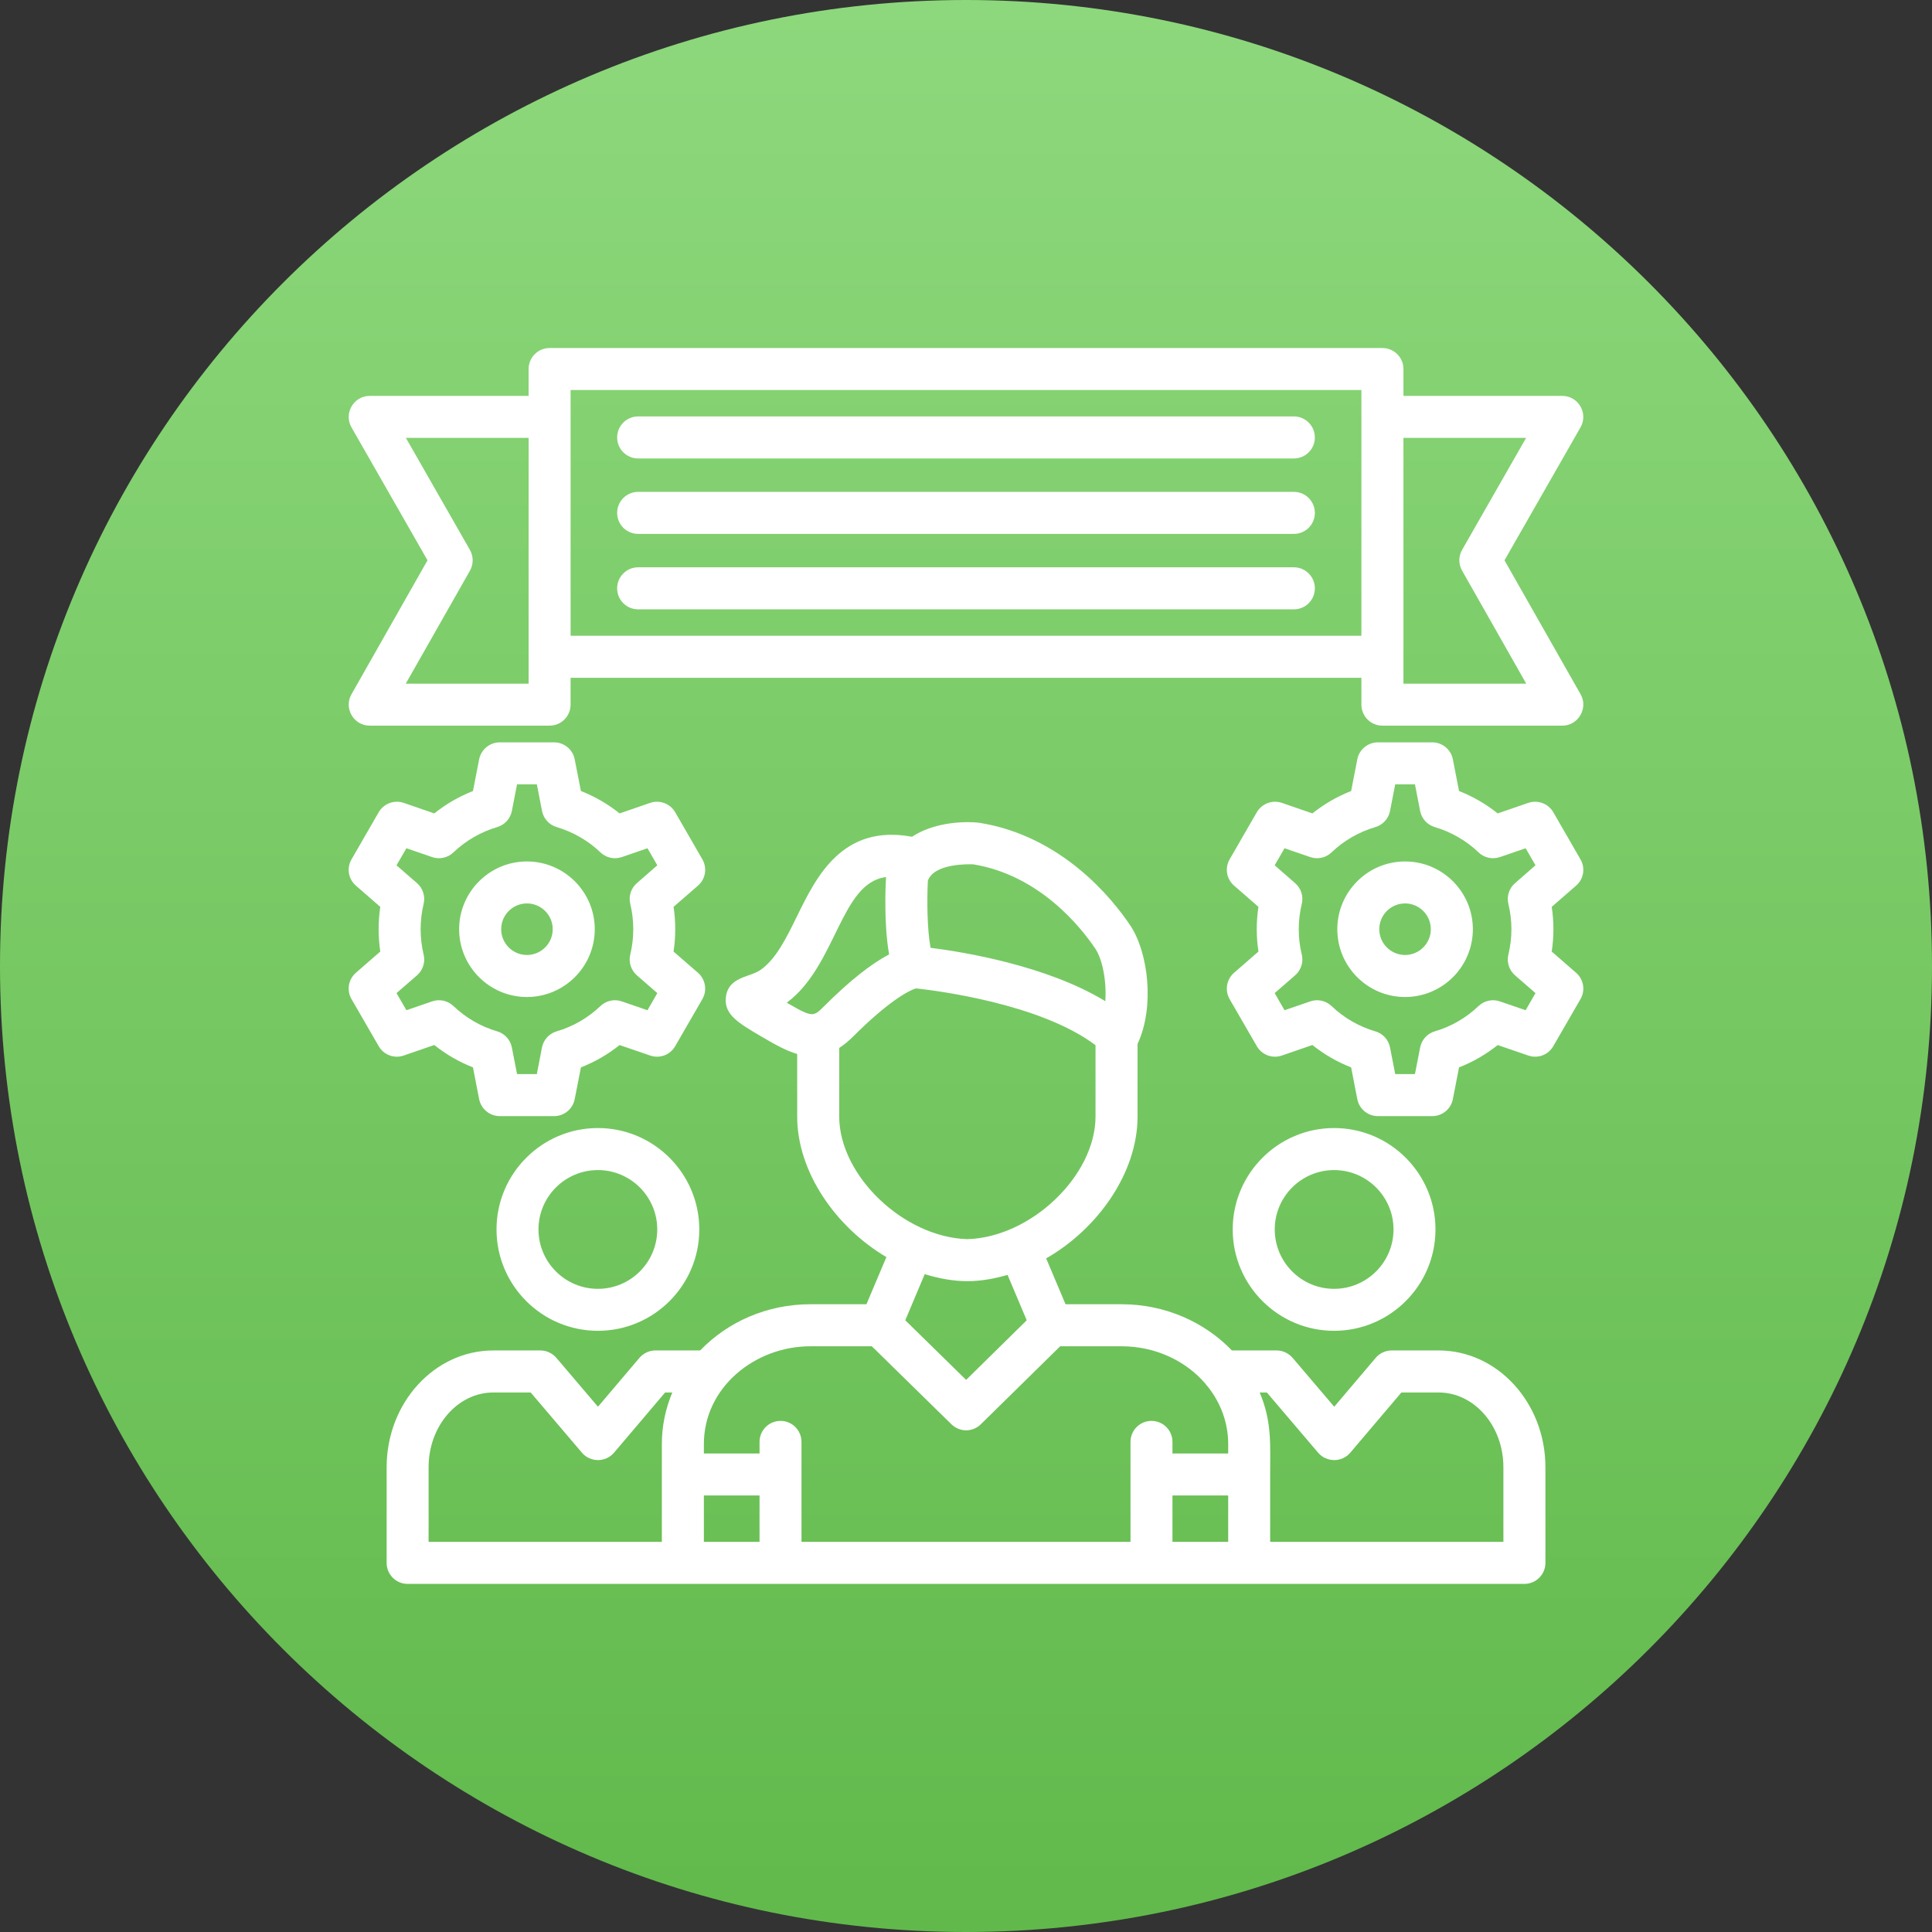 <?xml version="1.0" encoding="UTF-8"?> <svg xmlns="http://www.w3.org/2000/svg" width="512" height="512" viewBox="0 0 512 512" fill="none"><rect x="0" y="0" width="512" height="512" fill="#333333" stroke="none"/> <g clip-path="url(#clip0_906_78)"> <path d="M256 512C397.385 512 512 397.385 512 256C512 114.615 397.385 0 256 0C114.615 0 0 114.615 0 256C0 397.385 114.615 512 256 512Z" fill="url(#paint0_linear_906_78)"></path> <path fill-rule="evenodd" clip-rule="evenodd" d="M325.483 396.309H310.716V408.61H325.483V396.309ZM360.787 179.623H151.212V186.734C151.212 189.819 148.727 192.304 145.643 192.304H97.966C93.739 192.304 91.036 187.678 93.14 183.995L113.296 148.491L93.14 113.242C91.036 109.559 93.721 104.915 97.966 104.915H140.091V97.785C140.091 94.719 142.577 92.233 145.643 92.233H366.357C369.423 92.233 371.926 94.719 371.926 97.785V104.915H414.034C418.279 104.915 420.964 109.559 418.859 113.242L398.704 148.491L418.878 183.995C420.964 187.678 418.261 192.304 414.034 192.304H366.357C363.273 192.304 360.787 189.819 360.787 186.734V179.623ZM140.091 174.09V174.053V116.036H107.563L124.526 145.716C125.505 147.439 125.505 149.525 124.544 151.231L107.527 181.183H140.091V174.09ZM371.926 116.036V181.183H404.473L387.474 151.231C386.494 149.525 386.494 147.439 387.474 145.716L404.437 116.036H371.926ZM151.212 168.484H360.787V103.354H151.212V168.484ZM146.84 295.785H132.436C129.787 295.785 127.501 293.898 126.975 291.286L125.342 282.868C121.659 281.435 118.194 279.421 115.092 276.936L106.983 279.73C104.461 280.6 101.685 279.566 100.361 277.244L93.158 264.781C91.816 262.477 92.306 259.538 94.32 257.796L100.778 252.172C100.197 248.272 100.197 244.244 100.778 240.326L94.32 234.702C92.306 232.96 91.816 230.039 93.158 227.735L100.361 215.253C101.685 212.949 104.461 211.915 106.983 212.768L115.092 215.562C118.194 213.076 121.659 211.081 125.342 209.629L126.975 201.23C127.501 198.617 129.787 196.731 132.436 196.731H146.84C149.507 196.731 151.793 198.617 152.301 201.23L153.952 209.629C157.635 211.081 161.1 213.076 164.202 215.562L172.311 212.768C174.815 211.915 177.609 212.949 178.933 215.253L186.136 227.735C187.46 230.039 186.97 232.96 184.974 234.702L178.498 240.326C179.096 244.244 179.096 248.272 178.498 252.172L184.974 257.796C186.97 259.556 187.46 262.477 186.136 264.781L178.933 277.244C177.609 279.566 174.833 280.6 172.311 279.73L164.202 276.954C161.1 279.421 157.635 281.435 153.952 282.868L152.301 291.286C151.793 293.898 149.507 295.785 146.84 295.785ZM137.025 284.646H142.268L143.629 277.589C144.028 275.539 145.552 273.888 147.548 273.307C151.847 272.056 155.857 269.734 159.122 266.613C160.628 265.18 162.805 264.69 164.783 265.379L171.586 267.72L174.198 263.184L168.774 258.467C167.214 257.089 166.524 254.966 167.032 252.952C168.084 248.58 168.084 243.918 167.032 239.564C166.524 237.532 167.214 235.409 168.774 234.048L174.198 229.313L171.586 224.796L164.783 227.136C162.805 227.808 160.628 227.336 159.122 225.885C155.857 222.764 151.847 220.46 147.548 219.19C145.552 218.61 144.046 216.959 143.647 214.927L142.268 207.852H137.025L135.647 214.927C135.248 216.959 133.742 218.61 131.746 219.19C127.447 220.46 123.437 222.764 120.172 225.885C118.666 227.336 116.489 227.808 114.511 227.136L107.708 224.796L105.078 229.313L110.52 234.048C112.08 235.409 112.752 237.532 112.262 239.564C111.21 243.918 111.21 248.58 112.262 252.952C112.77 254.966 112.08 257.089 110.52 258.467L105.078 263.184L107.708 267.72L114.511 265.379C116.489 264.69 118.666 265.18 120.172 266.613C123.437 269.734 127.447 272.056 131.746 273.307C133.742 273.888 135.248 275.539 135.647 277.589L137.025 284.646ZM139.638 264.218C129.751 264.218 121.677 256.163 121.677 246.258C121.677 236.352 129.751 228.297 139.638 228.297C149.543 228.297 157.616 236.352 157.616 246.258C157.616 256.163 149.543 264.218 139.638 264.218ZM139.638 239.418C135.883 239.418 132.817 242.484 132.817 246.258C132.817 250.013 135.883 253.079 139.638 253.079C143.411 253.079 146.477 250.013 146.477 246.258C146.477 242.484 143.411 239.418 139.638 239.418ZM379.564 295.785H365.16C362.493 295.785 360.207 293.898 359.699 291.286L358.066 282.868C354.365 281.435 350.9 279.421 347.798 276.936L339.706 279.73C337.185 280.6 334.409 279.566 333.067 277.244L325.864 264.781C324.54 262.477 325.03 259.538 327.043 257.796L333.502 252.172C332.903 248.272 332.903 244.244 333.502 240.326L327.043 234.702C325.03 232.96 324.54 230.039 325.864 227.735L333.067 215.253C334.409 212.949 337.185 211.915 339.706 212.768L347.798 215.562C350.9 213.076 354.365 211.081 358.066 209.629L359.699 201.23C360.207 198.617 362.493 196.731 365.16 196.731H379.564C382.231 196.731 384.517 198.617 385.025 201.23L386.658 209.629C390.34 211.081 393.806 213.076 396.908 215.562L405.017 212.768C407.539 211.915 410.315 212.949 411.639 215.253L418.841 227.735C420.184 230.039 419.694 232.96 417.68 234.702L411.222 240.326C411.82 244.244 411.82 248.254 411.222 252.172L417.68 257.796C419.694 259.538 420.184 262.477 418.841 264.781L411.639 277.244C410.315 279.566 407.539 280.6 405.017 279.73L396.908 276.954C393.806 279.421 390.34 281.435 386.658 282.868L385.025 291.286C384.517 293.898 382.213 295.785 379.564 295.785ZM369.749 284.646H374.974L376.353 277.589C376.752 275.539 378.258 273.888 380.254 273.307C384.571 272.056 388.563 269.734 391.828 266.613C393.334 265.18 395.529 264.69 397.488 265.379L404.31 267.72L406.922 263.184L401.498 258.467C399.919 257.089 399.248 254.966 399.738 252.952C400.808 248.58 400.808 243.918 399.738 239.564C399.248 237.532 399.919 235.409 401.498 234.048L406.922 229.313L404.31 224.796L397.488 227.136C395.529 227.808 393.334 227.336 391.828 225.885C388.563 222.764 384.571 220.46 380.254 219.19C378.258 218.61 376.752 216.959 376.353 214.927L374.974 207.852H369.749L368.371 214.927C367.972 216.959 366.466 218.61 364.47 219.19C360.152 220.46 356.143 222.764 352.877 225.885C351.372 227.336 349.195 227.808 347.235 227.136L340.414 224.796L337.802 229.313L343.226 234.048C344.804 235.409 345.476 237.532 344.986 239.564C343.915 243.918 343.915 248.58 344.986 252.952C345.476 254.966 344.804 257.089 343.226 258.467L337.802 263.184L340.414 267.72L347.235 265.379C349.195 264.69 351.372 265.18 352.877 266.613C356.143 269.734 360.152 272.056 364.452 273.307C366.466 273.888 367.972 275.539 368.371 277.589L369.749 284.646ZM372.362 264.218C362.456 264.218 354.401 256.163 354.401 246.258C354.401 236.352 362.456 228.297 372.362 228.297C382.267 228.297 390.322 236.352 390.322 246.258C390.322 256.163 382.267 264.218 372.362 264.218ZM372.362 239.418C368.588 239.418 365.522 242.484 365.522 246.258C365.522 250.013 368.588 253.079 372.362 253.079C376.117 253.079 379.183 250.013 379.183 246.258C379.183 242.484 376.117 239.418 372.362 239.418ZM342.899 121.496H169.118C166.034 121.496 163.549 119.011 163.549 115.927C163.549 112.861 166.034 110.357 169.118 110.357H342.899C345.965 110.357 348.451 112.861 348.451 115.927C348.451 119.011 345.965 121.496 342.899 121.496ZM342.899 141.489H169.118C166.034 141.489 163.549 139.003 163.549 135.919C163.549 132.853 166.034 130.349 169.118 130.349H342.899C345.965 130.349 348.451 132.853 348.451 135.919C348.451 139.003 345.965 141.489 342.899 141.489ZM342.899 161.481H169.118C166.034 161.481 163.549 158.995 163.549 155.911C163.549 152.845 166.034 150.342 169.118 150.342H342.899C345.965 150.342 348.451 152.845 348.451 155.911C348.451 158.995 345.965 161.481 342.899 161.481ZM256.363 339.525C252.625 339.525 248.761 338.8 245.06 337.657L239.908 349.884L256.036 365.686L272.092 349.884L267.012 337.856C263.529 338.872 259.9 339.525 256.363 339.525ZM234.901 333.139C221.494 325.229 211.262 310.571 211.262 295.894V279.312C208.178 278.423 205.166 276.664 202.082 274.868C195.714 271.149 191.886 268.917 192.358 264.364C192.939 258.812 198.653 259.048 201.502 257.07C205.638 254.204 208.377 248.616 211.262 242.72C216.342 232.361 223.218 218.338 241.686 221.748C247.056 218.229 254.258 217.576 259.048 217.993C259.175 217.993 259.302 218.011 259.429 218.029C281.453 221.512 294.787 238.185 299.504 245.206C304.348 252.39 306.035 266.94 301.463 276.646V295.894C301.463 310.807 290.923 325.665 277.244 333.484L282.378 345.639H297.236C308.811 345.639 319.242 350.374 326.463 357.885H338.31C339.942 357.885 341.484 358.611 342.555 359.844L353.585 372.797L364.561 359.862C365.613 358.611 367.173 357.885 368.806 357.885H381.27C396.853 357.885 409.553 371.763 409.553 388.817V414.179C409.553 417.263 407.049 419.749 403.983 419.749H108.017C104.951 419.749 102.465 417.263 102.465 414.179V388.817C102.465 371.763 115.146 357.885 130.73 357.885H143.212C144.826 357.885 146.387 358.611 147.439 359.844L158.469 372.797L169.445 359.862C170.515 358.611 172.057 357.885 173.69 357.885H185.555C192.757 350.374 203.189 345.639 214.763 345.639H229.622L234.901 333.139ZM215.543 268.736C216.559 268.5 217.158 267.883 218.337 266.722C224.959 260.1 230.746 255.474 235.627 252.934C234.211 244.97 234.665 234.81 234.81 232.434C222.691 233.921 221.73 255.891 208.504 265.724C212.514 268.064 214.255 268.953 215.543 268.736ZM222.401 277.716V295.894C222.401 311.551 239.509 327.914 256.363 328.386C273.217 327.914 290.324 311.551 290.324 295.894V276.99C275.702 265.96 248.126 262.513 242.72 261.932C239.781 262.912 234.139 266.649 226.211 274.577C224.905 275.884 223.635 276.918 222.401 277.716ZM246.602 251.174C255.456 252.299 277.444 255.891 292.919 265.325C293.281 260.118 292.211 254.295 290.27 251.41C286.388 245.641 275.484 231.944 257.941 229.059C256.726 229.005 247.546 228.769 245.895 233.395C245.641 238.312 245.677 246.131 246.602 251.174ZM336.604 408.61H398.414V388.817C398.414 377.895 390.721 369.024 381.27 369.024H371.382L357.83 384.989C355.635 387.583 351.553 387.583 349.34 385.007L335.733 369.024H333.829C337.094 376.734 336.604 382.685 336.604 390.74V408.61ZM320.059 367.446C319.823 367.21 319.605 366.938 319.424 366.666C314.235 360.642 306.217 356.778 297.236 356.778H280.963L259.937 377.442C257.778 379.583 254.313 379.583 252.154 377.46L231.037 356.778H214.763C200.032 356.778 186.535 367.7 186.535 382.685V385.188H201.284V382.122C201.284 379.038 203.769 376.553 206.854 376.553C209.92 376.553 212.405 379.038 212.405 382.122V408.61H299.595V382.122C299.595 379.038 302.08 376.553 305.164 376.553C308.23 376.553 310.716 379.038 310.716 382.122V385.188H325.483V382.685C325.483 377.006 323.47 371.727 320.059 367.446ZM175.396 408.61V382.685C175.396 377.859 176.393 373.251 178.171 369.024H176.266L162.714 384.989C160.519 387.583 156.437 387.583 154.242 385.007L140.636 369.024H130.73C121.278 369.024 113.586 377.895 113.586 388.817V408.61H175.396ZM186.535 408.61H201.284V396.309H186.535V408.61ZM158.451 352.678C143.629 352.678 131.583 340.632 131.583 325.81C131.583 311.006 143.629 298.942 158.451 298.942C173.255 298.942 185.319 311.006 185.319 325.81C185.319 340.632 173.273 352.678 158.451 352.678ZM158.451 310.081C149.761 310.081 142.704 317.138 142.704 325.81C142.704 334.5 149.761 341.557 158.451 341.557C167.123 341.557 174.18 334.5 174.18 325.81C174.18 317.138 167.123 310.081 158.451 310.081ZM353.549 352.678C338.745 352.678 326.681 340.632 326.681 325.81C326.681 311.006 338.745 298.942 353.549 298.942C368.371 298.942 380.417 311.006 380.417 325.81C380.417 340.632 368.371 352.678 353.549 352.678ZM353.549 310.081C344.877 310.081 337.82 317.138 337.82 325.81C337.82 334.5 344.877 341.557 353.549 341.557C362.239 341.557 369.296 334.5 369.296 325.81C369.296 317.138 362.239 310.081 353.549 310.081Z" fill="white"></path> </g> <defs> <linearGradient id="paint0_linear_906_78" x1="256" y1="512" x2="256" y2="0" gradientUnits="userSpaceOnUse"> <stop stop-color="#61B94B"></stop> <stop offset="1" stop-color="#8DD87C"></stop> </linearGradient> <clipPath id="clip0_906_78"> <rect width="512" height="512" fill="white"></rect> </clipPath> </defs> </svg> 